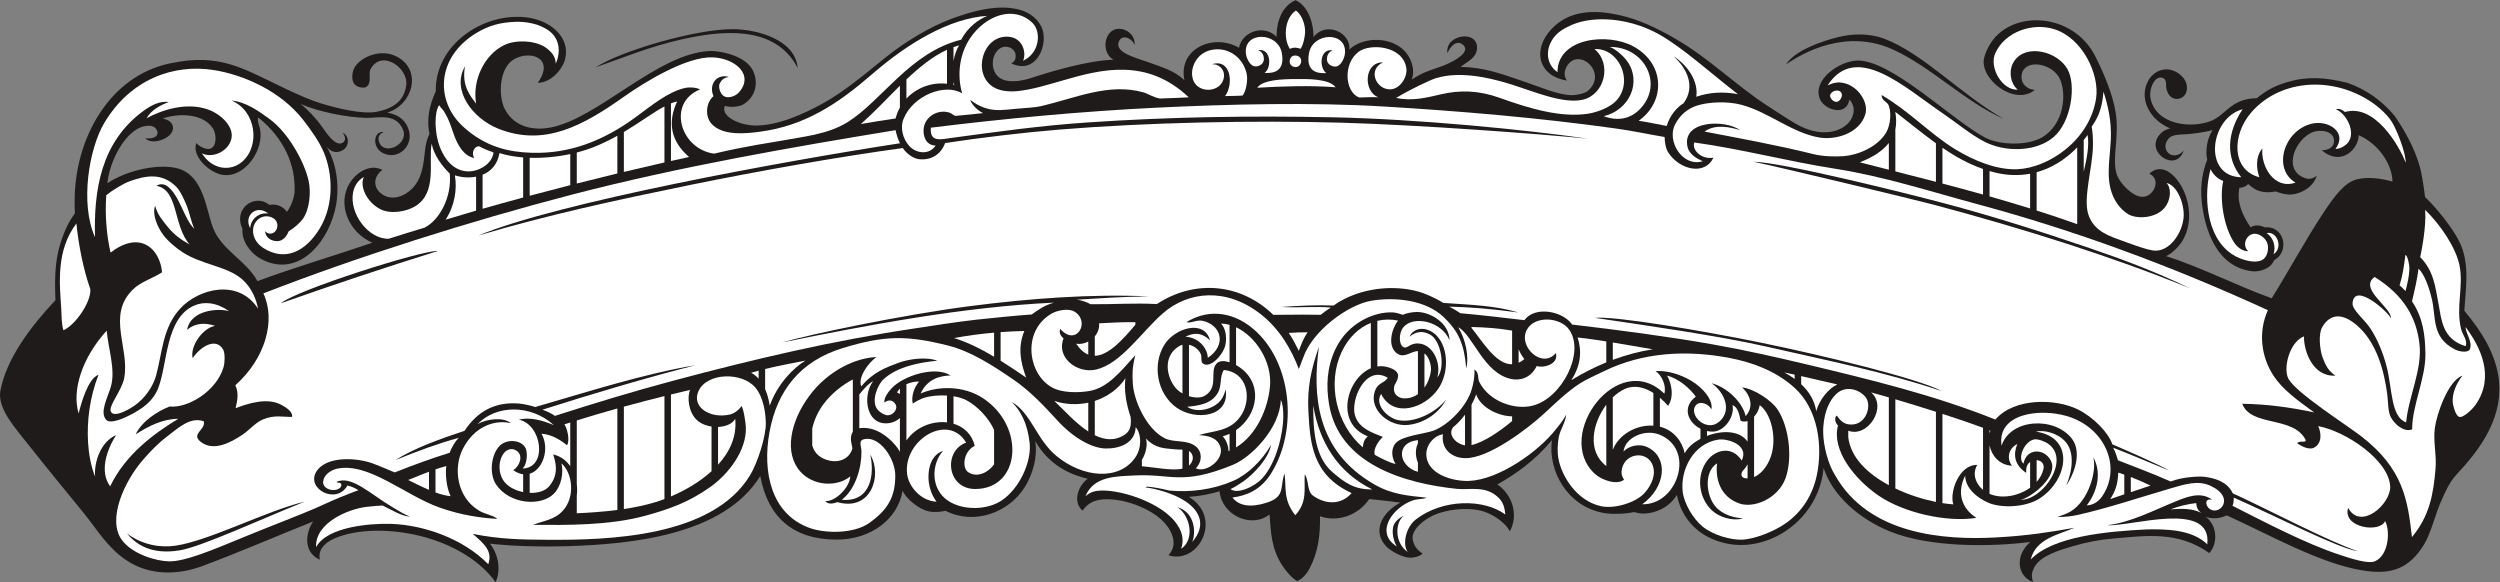 <?xml version="1.0" encoding="UTF-8" standalone="no"?>
<svg
   xmlns:dc="http://purl.org/dc/elements/1.1/"
   xmlns:cc="http://creativecommons.org/ns#"
   xmlns:rdf="http://www.w3.org/1999/02/22-rdf-syntax-ns#"
   xmlns:svg="http://www.w3.org/2000/svg"
   xmlns="http://www.w3.org/2000/svg"
   viewBox="0 0 768 178.827"
   height="178.827"
   width="768"
   xml:space="preserve"
   id="svg2"
   version="1.1"><rect x="0" y="0" width="768" height="178.827" fill="#808080" stroke="none"/><defs
     id="defs6" /><g
     transform="matrix(1.333,0,0,-1.333,0,178.827)"
     id="g10"><g
       transform="scale(0.1)"
       id="g12"><path
         id="path14"
         style="fill:#1e1b1a;fill-opacity:1;fill-rule:evenodd;stroke:none"
         d="m 5518.93,1074.15 c 29.39,-42.86 54.16,-91.025 62.4,-137.755 2.71,-15.336 5.78,-34.028 7.42,-49.094 26.38,-24.672 62.09,-69.723 77.98,-100.582 25.79,-50.133 16.06,-106.481 12.47,-161.321 83.94,-99.82 122.61,-206.304 15.52,-339.043 -41.01,-50.816 -41.91,-37.437 -70.29,-102.82 -11.21,-25.808 -22.85,-71.785 -37.33,-95.644 -34.92,-57.531 -76.46,-71.758 -142.94,-60.859 -98.31,16.16 -213.48,81.934 -312.51,126.856 -15.11,-7.305 -31.21,-8.953 -48.53,-3.641 22.23,-14.223 32.09,-55.773 8.54,-83.32 -72.84,51.101 -143.38,40.133 -221.06,33.551 -29.55,-2.508 -59.91,-7.743 -93.99,-17.801 -27.07,-7.988 -74.75,-21.387 -88.51,-48.797 -6.09,-12.113 -7.28,-19.238 -2.68,-33.672 C 4650.3,12.043 4641.18,59.734 4678.98,92.512 4589.77,81.184 4446.77,78.906 4353.7,117.527 4284.38,146.289 4223.61,198.996 4202.64,263.008 4191.8,147.168 4083.32,72.519 3987.73,87.414 3928,96.727 3877.87,134.57 3864.44,200.91 c -17.7,-28.867 -48.11,-42.14 -76.03,-42.91 -7.1,-0.195 -15.6,1.402 -22.73,3.367 -20.71,-4.265 -50,-5.332 -68.45,-2.226 -85.12,14.304 -130.56,97.793 -120.61,168.054 -39.61,-47.304 -82.23,-77.437 -125.84,-102.097 31.27,-21.028 50.74,-66.457 28.89,-108.016 -14.02,25.371 -47.04,43.223 -68.73,48.125 -32.12,7.266 -78.83,2.332 -108.56,-11.769 -17.58,-8.321 -49.95,-30.36 -46.86,-54.981 3.69,-18.32 12.85,-25.566 22.99,-32.82 -7.18,-6.797 -23.13,-10.996 -35.35,-8.695 -17.97,3.379 -39.4,15.766 -48.81,25.812 -31.8,33.996 -11.34,76.648 32.7,100.43 -23.99,3.574 -47.69,5.488 -71.53,8.293 -24.68,-36.731 -71.79,-54.356 -113.5,-39.68 0.79,-44.113 -4.27,-83.711 -25.13,-122.461 -6.46,-12.012 -17.71,-23.234 -27.21,-26.922 -12.16,6.402 -25.47,22.527 -32.96,33.523 -27.17,39.953 -27.85,80.04 -30.98,119.942 -41.99,-32.91 -109.85,-2.137 -115.15,53.457 -23.37,-6.68 -43.85,-11.016 -70.73,-12.871 79.5,-48.027 22.36,-157.137 -47.13,-134.539 25.4,26.531 5.85,62.976 -18.5,84.031 -42.43,36.68 -121.02,55.977 -156.81,38.731 -9.36,-4.504 -18.22,-12.723 -22.31,-19.915 -23.74,18.989 -10.68,58.11 11.65,73.364 -37.37,8.972 -88.03,29.023 -121.08,87.117 5.9,-33.945 -4.2,-74.688 -24.24,-106.602 -37.62,-59.882 -118.02,-87.461 -182.23,-54.257 -10.75,-2.547 -26.18,-4.317 -40.39,-0.977 -20.71,4.875 -50.01,27.629 -58.77,47.422 C 2069.16,143.723 2005.07,97.695 1927.84,97.938 1826.56,98.262 1769.55,150.438 1752.07,244.512 1667.92,107.883 1455.04,87.141 1304.76,82.734 1249.81,81.133 1183.18,82.5 1129.14,88.652 1149.42,62.727 1154.4,27.551 1142.31,0 1056.5,116.426 856.348,142.195 765.977,98.391 747.867,89.609 731.715,72.59 737.359,51.543 695.816,69.66 706.02,118.457 721.797,139.773 637.324,106.113 551.391,68.652 465.785,36.848 415.844,18.293 348.746,11.941 291.289,50.344 247.02,79.922 222.449,123.047 193.539,158.508 150.02,211.867 105.891,265.488 64.648,317.727 34.867,355.461 -6.941,400.703 0.98,441.738 15.074,514.707 69.309,587.645 127.816,649.734 c -2.449,60.555 -1.656,108.875 25.696,168.051 5.351,11.59 11.183,21.024 19.222,32.098 -0.836,10.301 -0.73,22.426 -0.699,30.176 0.567,140.851 78.613,285.171 218.59,315.161 116.926,25.05 168.004,-11.12 269.867,-59.38 28.778,-13.62 56.172,-25.55 79.531,-32.69 34.766,-10.61 95.149,-25.85 128.766,-19.09 37.047,7.44 62.102,24.03 67.383,60.49 5.871,40.5 -56.891,84.35 -82.234,37.7 -5.793,-10.66 4.171,-31.96 -9.969,-41.1 -4.149,-2.68 -18.864,-2.68 -26.934,6.31 -7.789,8.69 -6.375,29.45 1.41,40.83 15.743,22.96 59.192,41.61 95.535,22.98 59.899,-30.68 37.79,-111.23 -21.484,-129.18 15.555,-3.23 25.609,-7.39 34.789,-16 12.293,-11.25 18.059,-29 16.797,-42.21 -2.738,-28.786 -33.184,-50.067 -62.258,-34.653 -25.812,13.703 -20.347,51.833 2.668,47.843 -11.008,-3.87 -14.773,-12.71 -10.664,-23.43 12.434,-32.331 68.176,-3.9 55.274,28.19 -16.149,40.14 -56.25,27.53 -84.86,28.06 -45.094,0.86 -111.562,14.38 -151.14,32.06 15.586,-12.79 33.8,-31.25 49.015,-52.52 9.887,-13.82 30.344,-46.13 47.129,-37.18 10.82,5.77 4.57,19.77 -0.418,23.28 16.414,-5.2 16.664,-29.28 3.215,-38.772 -11.301,-7.981 -28.313,-9.102 -39.547,7.782 7.352,-13.13 12.527,-25.356 16.688,-38.856 10.062,-32.661 11.711,-74.297 2.32,-110.621 -21.926,-84.813 -92.68,-154.688 -172.641,-108.747 -23.937,13.758 -42.601,41.821 -40.148,68.356 -22.266,46.734 29.461,82.258 62.105,54.59 14.141,3.312 31.707,-2.461 40.336,-16.063 10.606,13.77 17.129,34.586 17.684,46.149 2.914,61.394 -23.996,123.262 -83.02,171.002 -4.593,-2.85 1.59,-17.84 3.227,-25.25 10.605,-48.225 -34.953,-115.315 -86.984,-106.315 -30.188,5.223 -70.754,42.926 -59.606,73.095 7.356,-8.9 26.953,-18.61 36.328,-10.81 12.02,10 8.66,34.51 1.969,44.61 -26.184,39.5 -90.324,32.68 -115.859,22.59 25,-4.62 27.918,-22.41 19.777,-33.71 -12.121,-16.85 -47.426,-26.16 -59.762,-11.45 17.801,-2.86 34,4.6 26.098,19.35 -8.621,16.09 -34.524,7.89 -44.613,1.98 -39.43,-23.13 -65.766,-86.627 -68.891,-125.26 44.836,30.351 119.996,46.562 163.703,33.785 57.332,-16.75 63.648,-92.555 79.098,-134.813 19.324,-52.859 77.039,-76.609 103.078,-124.429 87.711,32.472 176.597,58.269 264.703,88.468 -54.75,23.754 -81.578,88.766 -52.441,137.051 12.652,20.973 44.714,47.102 75.75,30.571 -20.082,-13.407 -24.067,-40.778 0.132,-56.528 19.543,-12.707 40.243,-6.226 53.727,2.098 42.809,26.43 40.328,77.043 45.742,110.107 1.637,9.99 5.883,21.39 8.699,27.35 -2.16,11.82 -2.742,19.72 -2.66,29.04 0.238,28.16 9.625,52.35 17.265,69.43 -1.86,108.15 111.06,183.08 210.99,169.98 53.57,-7.03 99.7,-45.92 87.01,-96.06 -6.14,-24.22 -33.01,-54.36 -62.91,-54.59 47.5,67.33 -40.95,80.68 -69.84,40.54 -19.62,-27.25 -19.53,-77.14 -5.2,-102.96 23.88,-43.04 70.53,-46.79 103.09,-40.83 110.65,20.28 248.36,171.98 368.52,176.61 21.48,0.83 71.78,-8.52 93.55,-36.12 17.25,-21.88 20.17,-65.22 -17.16,-87.35 -6.63,-3.93 -27.27,-7.76 -41.9,-2.98 -10.47,-24.75 35.08,-45.12 70.68,-45.32 53.25,-0.28 113.68,28.15 154.59,50.62 51.06,28.05 97.65,68.29 145.9,106.87 45.64,36.48 100.64,69.41 149.26,87.79 49.4,18.68 110.77,35.67 161.03,21.01 19.84,-5.78 38.37,-19.16 47.74,-37.9 19.02,-38.01 -9.92,-113.63 -69.08,-85.11 9.11,4.74 10.79,10.97 9.97,20.19 -0.74,8.28 -8.22,14.73 -15.29,16.98 -23.72,7.57 -43.71,-21.6 -35.36,-50.49 10.76,-37.24 58.64,-29.37 85.99,-20.49 47.38,15.39 131.64,40.7 190.49,42.19 -20.06,10.24 -25.08,41.99 -9.53,61.02 18.53,22.66 61.18,5.22 57.79,-27.92 -3.3,14.96 -26.77,26.49 -35.08,10.94 -14.65,-27.42 39.24,-39.59 66.5,-49.66 30.83,-11.4 60.84,-19.25 83.59,-41.81 -15.17,73.02 66.8,109.06 125.69,75.02 8.05,39 59.42,54.03 86.56,25.1 0,17.68 3.34,66.7 43.85,84.58 35.27,-16.42 42.22,-66.73 41.33,-85.13 29.67,38.11 86.87,9.61 82.52,-28.71 28.8,27.85 87.09,30.63 120.97,2.71 23.96,-19.74 31.26,-53.07 22.58,-72.24 30.22,20.92 51.68,23.39 78.7,34.77 20.86,8.79 56.29,28.53 41.37,44.18 -14.51,15.25 -30.62,-0.89 -37.45,-17.66 -6.37,43.42 70.95,54.56 68.18,10.78 -1.37,-21.52 -20.63,-29.25 -38.02,-42.35 55.94,-1.17 95.47,-16.67 147.42,-34.25 38.92,-13.17 77.5,-30.88 109.97,-31.01 8.71,-0.03 29.03,3.64 36.33,10.09 48.31,42.66 -24.56,104.6 -50.07,53.87 -6.67,-13.25 -3.18,-24.1 1.68,-30.44 -65.97,10.54 -80.38,70.04 -36.75,117.7 42.45,46.36 102.77,45.64 158.95,32.94 42.15,-9.53 83.44,-28.39 130.3,-55.71 75.55,-44.04 139.02,-107.42 208.84,-152.5 21.48,-13.87 44.38,-29.26 65.08,-41.39 54.84,-32.13 101.52,-21.54 122.6,1.94 13.21,14.73 17.24,37.62 1.69,53.17 -6.22,-39.54 -57.36,-24.09 -67.9,1.56 -17.95,43.75 44.65,87.24 85.41,88.53 79.19,2.5 220.16,-138.18 295.42,-177.52 34.61,-18.1 99.45,-19.02 132.55,1.24 50.57,30.93 55.9,102.27 38.74,135.91 -14.79,29.01 -64.03,42.95 -82.2,19.93 -8.71,-11.03 -6.02,-30.01 2.95,-37.59 7.25,-6.13 11.54,-8.75 22.58,-9.54 -46.42,-38.81 -130.12,26.15 -116.56,75.34 5.57,20.19 17.45,38.32 28.2,49.24 59.06,59.92 180.49,44.79 226.96,-46.05 21.62,-42.26 40.48,-88.67 47.39,-129.33 9.75,-57.35 -10.21,-110.89 3.77,-146.867 6.89,-17.769 35.18,-48.613 57.78,-48.824 26.82,-0.238 44.64,40.289 16.42,53.305 19.04,18.254 41.14,10.578 57.79,-7.027 38.99,-41.239 50.2,-123.618 1.38,-168.18 -8.79,-8.024 -13.68,-11.668 -20.76,-14.731 81.22,-25.878 159.96,-66.937 243.35,-97.246 36.57,58.032 79.29,137.196 119.97,198.196 26.35,39.527 49.81,70.601 78.69,76.578 26.21,5.414 53.7,1.406 79.68,-5.625 0.15,34.465 -27.57,84.961 -77.84,106.761 0.11,-31.894 -40.84,-73.089 -84.86,-34.632 10.75,-0.309 28.45,4.105 28.06,22.152 -0.49,23.21 -32.75,26.22 -49.95,19.16 -38.73,-15.9 -69.38,-84.847 -18.52,-104.996 11.47,-4.535 21.37,-1.48 28.62,5.047 -7.4,-25.813 -35.3,-41.453 -57.52,-43.336 -10.86,-0.918 -25.39,2.113 -36.89,7.016 -18.08,-3.071 -40.8,-5.137 -63.26,17.125 -5.06,-5.004 -11.73,-8.825 -20.62,-8.551 -6.34,-33.082 6.47,-62.793 25.94,-91.324 10.82,7.402 24.47,4.152 32.29,-0.02 47.17,4.274 57.75,-57.586 21.77,-75.664 -6.83,-19.242 -33.26,-27.469 -49.74,-25.594 -85.84,9.778 -110.48,102.235 -116.81,158.953 -4.95,44.352 4.37,77.528 12.5,98.036 -4.01,17.265 -2.16,45.868 12.49,68.588 -12.62,-3.82 -27.3,-6 -50.08,-8.83 -19.76,-2.43 -41.52,1.02 -52.04,-11.63 -20.3,-24.39 10.25,-54.875 35.49,-26.933 -18.07,-52.18 -88.55,-4.098 -56.67,35.493 8.36,10.38 18.24,14.26 25.53,15.57 -48.73,20.17 -72.31,69.58 -51.19,108.99 16.32,30.44 54.59,38.06 80.94,8.13 11.22,-12.74 11.5,-32.3 2.4,-41.87 -11.88,-12.51 -36.58,-10.61 -41.39,19.02 -0.77,4.71 2.02,18.11 -7.57,22.01 -18.86,7.68 -32.85,-25.91 -28.63,-46.84 12.45,-61.63 94.57,-71.03 141.81,-51.22 21.33,8.96 36.66,31.49 61.3,42.77 13.27,6.08 27.78,8.65 41.53,8.56 25.06,19.5 39.03,27.48 69.71,36.88 46.13,14.11 87.38,11.42 139.15,-1.29 44.86,-15.57 80.55,-42.02 109.41,-76.6 z m -4145.71,112.37 c 55.49,36.81 230.04,88.66 317.21,87.84 52.81,-0.5 142.41,-23.35 147.79,-89.44 -52.89,103.15 -183.08,84.4 -264.96,66.38 -72.48,-15.94 -138.6,-43.03 -200.04,-64.78 z m 3244.46,-118.84 c -86.76,37.48 -165.55,118.45 -254.25,159.31 -108.31,49.88 -208.46,-7.03 -247.34,-33.84 20.54,32.73 85.11,54.42 121.62,63.25 31.61,7.65 70.7,8.68 103.94,-3.8 90.51,-33.98 176.99,-128.85 276.03,-184.92 v 0" /><path
         id="path16"
         style="fill:#ffffff;fill-opacity:1;fill-rule:evenodd;stroke:none"
         d="m 611.215,808.742 c -0.106,-18.597 24.269,-27.949 38.015,-20.344 7.118,3.942 11.379,9.192 16.129,20.055 13.043,7.789 27.106,20.703 32.965,29.168 15.031,21.699 18.801,60.891 12.922,87.106 -10.062,44.863 -46.891,110.513 -88.91,141.693 -25.656,19.03 -56.523,40.73 -88.789,43.35 56.426,-23.2 66.98,-103.84 24.812,-140.692 -26.035,-22.746 -68.363,-20.082 -93.144,19.227 21.562,-11.438 57.715,1.129 67.191,30.295 9.434,28.98 -21.922,59.54 -53.008,70.56 -49.539,17.56 -104.98,-0.45 -141.539,-20.04 10.895,19.6 33.875,30.95 51.207,37.31 -20.82,2.95 -40.957,-7.7 -57.933,-20.05 C 231.77,1014.07 215.93,901.527 219.016,794.906 c -35.098,77.344 -13.86,204.25 21.214,263.144 60.305,101.26 159.696,136.72 252.653,122 65.457,-10.35 152.597,-46.58 205.894,-114.91 18.426,-23.62 37.207,-50.28 47.684,-75.187 C 765.969,943.555 771.254,871.5 736.758,814.891 703.5,760.328 655.984,738.77 607.004,769.887 c -18.391,11.679 -26.617,30.285 -23.141,47.554 1.961,9.778 11.254,25.012 29.196,25.625 18.656,0.637 31.156,-14.019 24.386,-29.695 -5.097,-11.824 -19.125,-13.598 -26.23,-4.629 v 0" /><path
         id="path18"
         style="fill:#ffffff;fill-opacity:1;fill-rule:evenodd;stroke:none"
         d="m 176.09,826.605 c 4.648,-48.054 16.027,-106.277 32.109,-151.628 2.114,-28.61 -33.199,-81.481 -62.015,-94.539 -4.789,15.832 -3.957,32.57 -5.039,49.523 -3.668,57.113 -12.575,133.855 34.945,196.644 v 0" /><path
         id="path20"
         style="fill:#ffffff;fill-opacity:1;fill-rule:evenodd;stroke:none"
         d="m 447.934,814.375 c -23.387,20.352 -33.774,79.195 -64.223,99.32 -5.266,3.485 -15.457,5.149 -23.285,-0.418 51.515,-9.136 38.297,-92.422 76.707,-135.234 -19.113,10.336 -35.965,22.969 -48.524,38.164 -14.043,16.992 -25.656,30.613 -31.136,51.063 -7.129,-19.309 4.64,-48.528 19.347,-67.895 10.692,-14.078 27.512,-28.277 43.762,-39.004 44.617,-29.441 105.098,-32.305 139.137,-63.98 20.125,-18.723 30.301,-42.524 35.062,-66.352 -45.304,70.359 -137.23,46.504 -179.547,0.305 -40.41,-44.121 -41.054,-100.278 -55.293,-153.586 -6.914,-25.899 -26.332,-53.781 -50.425,-70.242 -16.657,-11.379 -47.543,-27.805 -54.086,-13.352 -6.094,12.566 25.258,48.399 30.73,76.727 13.344,69.113 -40.648,143.711 19.387,203.812 18.98,19.008 45.32,25.59 67.894,40.242 -1.468,18.95 -9.359,40.895 -24.398,54.711 -29.848,27.43 -68.316,11.055 -94.262,-9.242 -9.39,40.406 -13.16,88.84 -9.847,132.34 14.089,11.523 40.105,27.473 55.91,32.848 31.445,10.695 71.89,21.875 106.992,-15.254 8.215,-8.688 18.945,-32.004 24.117,-46.16 6.059,-16.567 9.106,-34.676 15.981,-48.813 v 0" /><path
         id="path22"
         style="fill:#ffffff;fill-opacity:1;fill-rule:evenodd;stroke:none"
         d="m 838.75,933.691 c -10.32,-19.589 4.551,-56.035 36.324,-73.507 23.903,-13.149 60.688,-6.649 81.356,5.738 52.46,31.437 30.347,104.207 38.453,144.468 4.551,-26.05 25.117,-53.148 41.647,-68.874 5.18,-55.36 -24.23,-107.434 -57.94,-124.551 -24.942,-7.27 -59.801,-18.481 -82.77,-25.656 -46.781,-1.188 -90.847,57.687 -82.261,106.097 2.695,15.227 11.5,29.059 25.191,36.285 v 0" /><path
         id="path24"
         style="fill:#ffffff;fill-opacity:1;fill-rule:evenodd;stroke:none"
         d="m 1092.93,977.281 c -7.08,11.094 -0.72,27.579 11.34,27.079 9.42,-5.122 20.12,-9.618 33.13,-14.321 -3.22,-24.379 -28.62,-40.394 -50.29,-43.047 -27.45,-3.359 -56.83,11.418 -74.28,58.008 -11.19,29.9 -12.62,77.6 -0.78,94.15 2.87,-4.36 6.27,-8.7 9.73,-12.09 14.88,-23.14 19.07,-42.53 25.76,-59.83 7.1,-18.32 20,-44.816 45.39,-49.949 v 0" /><path
         id="path26"
         style="fill:#ffffff;fill-opacity:1;fill-rule:evenodd;stroke:none"
         d="m 1048.32,937.453 c 14.83,-4.715 32.39,-6.262 48.84,-3.078 v -78.242 c -24.19,-6.977 -47.67,-13.926 -70.18,-20.801 20.91,31.84 26.81,70.027 21.34,102.121 z m 63.84,1.348 c 18.94,7.758 34.33,23.441 38.98,49.972 16.45,-5.222 34.97,-8.527 54.54,-10.062 v -92.344 c -31.83,-8.59 -63.18,-17.265 -93.52,-25.933 v 78.367 z m 108.53,39.094 c 30.49,-0.981 62.85,2.058 93.52,8.628 v -71.714 c -31.26,-7.969 -62.59,-16.141 -93.52,-24.418 v 87.504 z m 108.52,12.164 c 14.58,3.742 28.61,8.296 41.71,13.601 18.6,7.54 35.81,16.12 51.82,25.05 v -86.976 c -30.72,-7.418 -62.05,-15.152 -93.53,-23.117 v 71.442 z m 108.53,47.311 c 37.37,22.26 67.76,45.29 93.53,58.96 V 967.148 c -30.06,-6.812 -61.41,-14.117 -93.53,-21.804 v 92.026 z m 108.53,65.99 c 4.9,1.94 9.63,3.4 14.2,4.31 -22.36,-48.2 -14.93,-91.15 27.48,-127.936 -13.53,-2.937 -27.45,-6.011 -41.68,-9.207 v 132.833 0" /><path
         id="path28"
         style="fill:#ffffff;fill-opacity:1;fill-rule:evenodd;stroke:none"
         d="m 940.543,235.313 c 18.129,7.207 33.086,13.503 48.09,19.179 v -41.887 c -18.047,7.68 -35.297,16.684 -48.09,22.708 z m 63.087,24.589 c 7.93,2.727 16.14,5.293 25.1,7.754 -2.57,-13.23 -1.06,-47.988 9.81,-69.57 -10.83,0.91 -22.82,4.187 -34.91,8.586 v 53.23 0" /><path
         id="path30"
         style="fill:#ffffff;fill-opacity:1;fill-rule:evenodd;stroke:none"
         d="m 1983.95,1055.71 c 30.38,26.81 59.84,58.56 89.96,88.21 v -50.2 c -4.3,-7.76 -7.66,-16.17 -9.87,-25.13 -23.64,-3.19 -62.4,-9.95 -80.09,-12.88 z m 104.96,102.71 c 29.78,28.19 60.45,53.23 93.52,68.46 v -78.34 c -35.76,4.06 -70.43,-9.44 -93.52,-34.2 v 44.08 z m 108.52,74.61 c 4.26,1.53 8.55,2.9 12.9,4.07 -5.84,-9.36 -10.35,-22.19 -12.9,-36.06 v 31.99 z m 0,-80.74 c 0.52,-2.39 1.14,-4.72 1.84,-6.98 -0.61,0.17 -1.22,0.32 -1.84,0.48 v 6.5 0" /><path
         id="path32"
         style="fill:#ffffff;fill-opacity:1;fill-rule:evenodd;stroke:none"
         d="m 2217.36,1126.37 c -12.91,44.77 -5.04,92.73 18.66,127.65 35,51.55 99.68,76.43 143.24,34.91 20.45,-19.49 18.01,-68.87 -21.47,-87.39 8.26,18.6 -0.76,53.36 -34.36,55.41 -58.92,3.6 -83.45,-84.45 -34.95,-115.58 15.61,-10.02 37.63,-11.6 55.84,-9.83 33.36,3.26 68.39,14.09 105.06,24.67 87.59,25.3 192.8,53.26 290.25,-38.98 -20.17,-1.14 -43.17,-1.93 -66.52,-2.7 -14.81,2.37 -27.42,11.13 -38.15,14.17 -79.71,22.59 -157.88,-13.75 -235.39,-31.67 -12.19,-2.82 -33.25,-4.41 -54.28,-5.88 -36.98,-2.6 -66.63,-11.94 -109.27,20.07 3.47,-11.46 18.25,-25.25 29.62,-30.31 -14.05,-1.82 -45.76,-4.72 -63.71,-6.44 -4.42,0.89 -9.25,6.02 -13.61,7.44 -26.12,8.52 -54.85,-8.09 -59.28,-33.85 -2.97,-17.3 3.3,-41.63 27.15,-41.89 -14.03,-22.014 -44.61,-18.99 -60.82,-0.94 -14.32,15.96 -21.81,41.31 -12.82,62.95 22.64,54.46 96.34,82 134.81,58.19 v 0" /><path
         id="path34"
         style="fill:#ffffff;fill-opacity:1;fill-rule:evenodd;stroke:none"
         d="m 2617.31,357.207 c 13.51,-15.996 14.31,-47.969 -1.13,-70.273 -37.14,-53.672 -120.26,-46.805 -181.37,3.671 -46.06,37.864 -58.94,99.942 -103.09,124.434 19.87,-19.199 36.06,-48.484 41.09,-93.562 4.9,-43.965 -22.72,-105 -63.84,-132.969 -33.01,-22.453 -87.86,-24.016 -122.59,-1.953 -43.17,27.422 -39.81,86.726 -13.04,115.73 -33.54,-10.476 -37.54,-56.23 -30.86,-82.898 3.23,-12.922 8.63,-24.563 15.84,-34.094 -37.25,2.059 -64.57,35.691 -67.88,64.258 -9.03,77.941 94.98,141.804 136.07,71.945 -53.17,-19.211 -44.92,-107.109 21.3,-106.894 104,0.351 116.05,143.375 18.55,208.582 -47.61,31.855 -108.38,27.851 -144.62,11.375 14.63,33.293 44.39,41.125 68.89,41.652 -34.3,22.723 -107.45,0.09 -135.09,-28.731 -8.13,-8.464 -18.88,-22.734 -17.4,-33.808 11.18,9.141 20.52,4.055 25.11,-2.942 7.43,-11.328 -3.96,-25.132 -16.28,-26.226 -6.37,-0.578 -17.79,5.176 -24.4,12.91 -16.36,19.129 0.38,57.957 13.48,69.988 32.7,30.051 85.15,39.153 124,42.766 -25.39,9.824 -65.97,3.887 -88.93,-4.621 -29.64,-10.965 -59.13,-21.731 -86.28,-54.551 -8.26,19.942 15.11,53.379 34.8,67.606 -45.07,-1.434 -110.2,-29.235 -155.01,-90.028 -43.58,-59.109 -58.38,-131.863 -19.67,-174.355 31.17,-34.199 85.77,-34.551 114.53,-10.578 -1.25,-25.563 -34.3,-58.602 -57.17,-56.766 6.06,-9.199 19.57,-5.449 27.5,-2.527 78.46,-22.5 104.06,63.211 75.74,109.254 10.12,-43.219 2.57,-110.231 -65.64,-103.778 31.98,24.211 45.93,74.942 45.42,111.231 -0.2,13.758 -8.57,25.515 7.62,28.664 34.31,6.66 70.01,-44.629 70.28,-83.203 0.35,-48.77 -16.22,-79.727 -60.91,-110.852 -34.28,-23.875 -99.15,-24.414 -137.05,-10.644 -87.5,31.808 -108.9,128.156 -91.84,221.082 17.55,95.648 71.09,163.449 168.77,193.273 96.58,29.48 147.79,29.609 242.39,5.859 53.19,-13.359 103.09,-45.691 151.63,-78.992 37.04,-25.422 69.08,-59.121 100,-93.019 37.15,-40.711 79.29,-64.246 111.08,-65.246 29.58,-0.926 68.75,10.531 70,49.23 v 0" /><path
         id="path36"
         style="fill:#ffffff;fill-opacity:1;fill-rule:evenodd;stroke:none"
         d="m 1980.38,432.551 c 6.43,8.027 20.14,24.644 31.82,30.64 -26.31,-35.32 -15.32,-106.187 39.12,-96.363 8.79,1.59 16.53,5.75 22.59,11.363 v -77.859 c -10.29,18.906 -36.4,45.254 -65.66,52.754 -7.79,1.992 -18.64,3.32 -27.87,1.621 v 77.844 z m 93.53,0.801 c -2.01,1.406 -4.24,2.711 -6.73,3.882 1.87,3.227 4.15,6.106 6.73,8.664 v -12.546 z m 15,22.781 c 9.47,4.375 20.02,6.301 29.19,6.062 -11.96,-13.687 -18.54,-35.691 -14.56,-50.562 7.16,4.637 12.94,7.847 20.31,11.012 12.83,5.5 35.79,8.683 58.58,7.289 v -61.817 c -33.68,3.863 -71.94,-10.5 -93.52,-41.672 v 129.688 z m 108.52,-27.824 c 11.18,-1.774 21.74,-4.832 30.36,-9.469 25.22,-13.547 51.1,-40.957 63.17,-68.02 v -79.355 c -12.87,-18.418 -38.73,-32.149 -59.83,-17.996 -14.43,9.668 -11.5,47.293 15.18,60.672 -6.55,27.226 -25.62,44.004 -48.88,50.925 v 63.243 z m -232.05,-81.852 c -0.81,-1.125 -1.49,-2.363 -2.02,-3.742 -4.87,-12.715 -0.99,-22.942 1.12,-34.231 -5.91,-23.277 -28.84,-33.218 -51.09,-28.843 -24.07,4.746 -36.73,18.203 -41.54,35.379 v 38.789 c 4.15,19.433 13.44,39.16 24.61,54.562 19.59,26.988 46.55,47.039 68.92,58.68 v -120.594 0" /><path
         id="path38"
         style="fill:#ffffff;fill-opacity:1;fill-rule:evenodd;stroke:none"
         d="m 2198.77,562.48 c 30.48,5.586 61.21,9.739 92.19,12.481 v -55.559 c -31.49,18.676 -62.39,33.957 -92.19,43.078 z m 107.19,13.692 c 18.15,1.328 36.38,2.187 54.69,2.558 -16.11,-38.894 -8.06,-73.546 4.19,-107.441 -19.75,13.684 -39.41,26.895 -58.88,38.996 v 65.887 0" /><path
         id="path40"
         style="fill:#ffffff;fill-opacity:1;fill-rule:evenodd;stroke:none"
         d="m 2823.34,1120.11 c 20.51,28.03 13.13,87.29 -30.15,73.37 19.55,1.12 34.8,-18.25 24.26,-39.98 -13.7,-28.25 -66.12,-25.68 -69.99,13.48 -2.6,21.05 10.91,52.15 43.63,59.33 37.51,8.23 73.05,-15.49 81.87,-54.36 3.54,-15.6 -1.56,-40.9 -9.23,-50.58 -12.8,-1.06 -31.04,-0.92 -40.39,-1.26 v 0" /><path
         id="path42"
         style="fill:#ffffff;fill-opacity:1;fill-rule:evenodd;stroke:none"
         d="m 2986.5,1317.31 c 13.94,-9.61 21.87,-32.87 21.18,-50.36 -0.36,-8.53 -3.18,-26.88 -10.39,-37.88 -7.39,2.66 -15,4.33 -24.68,-0.14 -15.2,23.18 -13.07,70.23 13.89,88.38 v 0" /><path
         id="path44"
         style="fill:#ffffff;fill-opacity:1;fill-rule:evenodd;stroke:none"
         d="m 2480.15,549.395 c 9.34,-1.536 19.21,0.468 27.86,5 v -30.067 c -9.61,3.777 -18.97,11.719 -27.86,25.067 z m 42.87,16.945 c 6.94,8.191 11,18.672 9.81,30.086 25.51,1.433 56.07,3.066 83.71,2.578 v -5.867 c -27.22,-32.16 -61.11,-71.008 -93.52,-71.528 v 44.731 0" /><path
         id="path46"
         style="fill:#ffffff;fill-opacity:1;fill-rule:evenodd;stroke:none"
         d="m 2897.4,1139.32 c 12.87,18.27 56.26,19.9 89.29,20.08 24.96,0.15 76.9,1.07 91.24,-18.98 -57.72,4.44 -121.11,2.47 -180.53,-1.1 v 0" /><path
         id="path48"
         style="fill:#ffffff;fill-opacity:1;fill-rule:evenodd;stroke:none"
         d="m 2998.74,1201.17 c 0.15,-7.97 -6.78,-16.18 -15.99,-13.89 -14.45,3.59 -11.91,18.95 -5.62,23.9 6.21,4.9 21.35,2.73 21.61,-10.01 v 0" /><path
         id="path50"
         style="fill:#ffffff;fill-opacity:1;fill-rule:evenodd;stroke:none"
         d="m 2429.64,417.559 c 25.53,-8.426 52.81,-9.5 78.37,-4.012 V 347.16 c -30.49,19.891 -58.25,51.735 -78.37,70.399 z m 93.38,0.019 c 28.57,9.297 53.93,27.117 70.74,52.266 -3.94,-26.707 2.03,-60.742 11.6,-88.489 2.09,-15.632 1.27,-31.335 -12.18,-40.691 -23.12,-16.082 -47.16,-13.445 -70.16,-2.129 v 79.043 0" /><path
         id="path52"
         style="fill:#ffffff;fill-opacity:1;fill-rule:evenodd;stroke:none"
         d="m 3187.07,1197.77 c -43.78,0.96 -45.89,-67.64 -10.39,-80.51 -15.18,1.08 -30.41,-0.29 -44.19,-0.41 -33.23,12.11 -38.04,78.42 -1.38,105.48 26.53,19.6 101.31,14.31 109.82,-37.19 3.47,-20.98 -14.33,-48.78 -36.75,-49.5 -32.7,-1.07 -53.28,44.99 -17.11,62.13 v 0" /><path
         id="path54"
         style="fill:#ffffff;fill-opacity:1;fill-rule:evenodd;stroke:none"
         d="m 2813.73,595.918 c 6.65,-0.117 13.3,-1.145 19.87,-2.957 v -86.313 c -10.94,3.489 -23.5,4.661 -30.55,-3.582 -15.71,-18.371 6.09,-54.132 -26.38,-73.507 -9.17,-5.465 -23.24,-5.133 -36.6,-1.09 v 118.496 c 10.47,-2.238 21.18,-8.957 26.94,-20.754 3.54,-7.254 -0.64,-18.094 5.18,-22.441 16.85,-12.586 47.36,20.449 51.95,43.457 3.74,18.742 -0.3,38.957 -10.41,48.691 z m 34.87,-8.543 c 45.79,-21.418 83.22,-79.648 78.21,-136.066 -4.6,-51.895 -31.34,-112.598 -78.21,-140.848 v 39.812 c 51.33,35.012 64.58,111.809 1.86,148.86 -0.56,0.34 -1.19,0.691 -1.86,1.062 v 87.18 z m -15,-284.523 -2.25,-0.911 c -0.3,9.954 -4.46,25.247 -13.59,34.055 5.53,1.524 10.81,3.477 15.84,5.793 v -38.937 z m -108.53,131.933 c -2.33,1.289 -4.55,2.695 -6.61,4.192 -26.37,19.082 -46,80.007 1,105.906 1.67,0.918 3.57,1.633 5.61,2.121 v -112.219 0" /><path
         id="path56"
         style="fill:#ffffff;fill-opacity:1;fill-rule:evenodd;stroke:none"
         d="m 2639.32,218.477 c 24.41,-3.184 65.64,-13.934 93.25,-32.645 32.8,-22.238 47.96,-55.227 15.01,-93.332 9.08,21.738 6.24,68.066 -33.79,80.098 30.52,-20.657 39.56,-75.176 8.26,-95.664 7.52,21.602 2.58,41.707 -14.84,63.222 -40.78,50.352 -148.87,80.41 -187.83,68.242 -6.52,-2.043 -13.49,-6.57 -17.82,-10.527 18.65,47.313 73.66,45.731 110.83,47.82 89.05,5 108.8,-24.082 228.08,24.243 44.37,17.964 109.25,85.683 111.26,149.929 4.66,-7.976 5.82,-24.531 5.75,-39.558 -0.17,-34.321 -14.63,-104.414 -48.84,-141.387 -19.07,-20.598 -57.98,-36.66 -72.81,-24.531 8.74,3.828 23.38,13.289 29.61,17.761 24.73,17.754 57.77,52.356 63.97,84.192 -21.36,-36.516 -53.79,-68.34 -87.4,-83.02 -46.42,-20.281 -99.39,-26.933 -147.29,-22.285 -17.92,4.219 -33.13,7.5 -50.87,9.102 -0.9,-0.145 -3.92,-1.309 -4.53,-1.66 v 0" /><path
         id="path58"
         style="fill:#ffffff;fill-opacity:1;fill-rule:evenodd;stroke:none"
         d="m 2641,330.891 c 22,-23.274 42.65,-22.188 63.98,-24.614 7.44,-0.847 14.18,-0.718 20.09,-0.964 v -43.829 c -24.3,-5.437 -64.76,3.282 -93.53,5.508 v 14.824 c 9.48,14.766 13.58,35.497 9.46,49.075 z m 99.07,-28.762 c 2,-1.133 3.78,-2.664 5.32,-4.754 6.33,-8.598 3.91,-20.898 -5.32,-28.812 v 33.566 0" /><path
         id="path60"
         style="fill:#ffffff;fill-opacity:1;fill-rule:evenodd;stroke:none"
         d="m 2969.99,574.297 c 13.1,1.125 30.29,1.523 43.76,1.433 -9.02,-11.746 -15.12,-27.937 -20.49,-42.82 -6.64,13.047 -13.9,28.028 -23.27,41.387 v 0" /><path
         id="path62"
         style="fill:#ffffff;fill-opacity:1;fill-rule:evenodd;stroke:none"
         d="m 4005.27,1124.44 c -34.7,6.57 -66.57,4.26 -96.09,-5.88 5.44,34.62 -19.32,72.46 -52.03,92.87 31.25,-27.93 50.66,-69.87 22.71,-107.88 -14.59,-8.61 -31.55,-27.39 -38.73,-52.31 -23.29,4.09 -41.69,8.81 -64.77,11.93 61.84,43.49 61.8,130.74 -11.78,171.27 -59.35,32.7 -175.32,19.95 -175.2,-59.16 -29.24,19.97 -29.35,61.01 -0.84,88.36 11.26,10.81 33.17,21.26 47.14,25.53 53.5,16.37 126.34,7.24 186.55,-26.11 55.92,-30.99 123.78,-93.31 183.04,-138.62 v 0" /><path
         id="path64"
         style="fill:#ffffff;fill-opacity:1;fill-rule:evenodd;stroke:none"
         d="m 3221.91,602.746 c -14.66,-18.535 -26.13,-59.973 -1.27,-76.457 16.24,-10.762 30.77,5.918 47.07,6.047 v -99.277 c -8.71,-6.118 -19.38,-9.883 -32.19,-9.621 -10.99,0.226 -28.07,8.976 -21.76,30.332 9.79,17.199 15.91,30.617 -11.35,40.332 -9.7,3.457 -19.2,4.25 -28.23,2.941 v 105.086 c 15.59,3.742 31.8,3.945 47.73,0.617 z m 60.8,-75.766 c 0.68,-0.515 1.35,-1.07 2.04,-1.675 8.28,-7.336 14.4,-25.746 12.89,-38.301 -1.46,-12.18 -6.29,-26.731 -14.93,-38.828 v 78.804 z m -123.53,-34.167 c -55.63,-23.555 -84.02,-126.61 -7.01,-156.868 -9.55,-8.672 -10.53,-16.054 -11.51,-25.379 -62.21,53.196 -82.37,148.645 -48.65,220.098 15.87,33.602 40.03,55.859 67.17,66.711 v -104.562 0" /><path
         id="path66"
         style="fill:#ffffff;fill-opacity:1;fill-rule:evenodd;stroke:none"
         d="m 3026.5,407.227 c 13.3,-82.911 56.02,-154.688 136.17,-193.594 -42.6,-0.75 -65.33,17.051 -91.97,39.824 -40.79,34.875 -44.59,98.602 -44.2,153.77 v 0" /><path
         id="path68"
         style="fill:#ffffff;fill-opacity:1;fill-rule:evenodd;stroke:none"
         d="m 3709.44,1233.33 c 76.12,1.43 122.74,-78.6 75.74,-136.63 -23.32,-28.79 -54.21,-35.72 -89.21,-22.99 59.33,14.39 88.63,78.98 53.59,127.35 -7.76,10.73 -27.01,28.61 -40.12,32.27 v 0" /><path
         id="path70"
         style="fill:#ffffff;fill-opacity:1;fill-rule:evenodd;stroke:none"
         d="m 3391.23,587.949 c 30.81,-0.676 61.9,-2.883 93.53,-8.281 v -77.609 c -38.46,-1.024 -70.99,57.207 -93.53,83.656 v 2.234 z m 108.54,-51.16 c 3.11,-7.855 7.61,-15.461 13.2,-22.883 -4.46,-3.711 -8.87,-6.433 -13.2,-8.359 v 31.242 0" /><path
         id="path72"
         style="fill:#ffffff;fill-opacity:1;fill-rule:evenodd;stroke:none"
         d="m 3267.71,319.797 c -5.45,-11.094 -7.02,-27.375 0,-44.731 v -20.855 c -43.88,11.434 -54.14,67.312 0,73.102 v -7.516 0" /><path
         id="path74"
         style="fill:#ffffff;fill-opacity:1;fill-rule:evenodd;stroke:none"
         d="m 3401.86,432.844 c 10.48,-31.301 52.46,-50.531 82.9,-50.793 v -10.867 c -26.24,-21.868 -64.06,-48.801 -93.53,-55.364 v 92.942 c 4.58,8.242 8.29,16.465 10.63,24.082 z m -25.63,-117.676 c -21.26,3.465 -40.52,24.48 -27.4,41.941 9.04,6.961 18.7,17.219 27.4,28.723 v -70.664 0" /><path
         id="path76"
         style="fill:#ffffff;fill-opacity:1;fill-rule:evenodd;stroke:none"
         d="m 3635.7,563.828 c 22.6,-2.519 44.22,-5.625 66.12,-9.133 v -48.261 c -27.47,-11.188 -54.42,-24.918 -80.71,-41.082 22.67,34.961 24.57,67.609 14.59,98.476 z m 81.12,-11.57 c 28.84,-4.797 58.63,-10.168 92.12,-15.664 -31.19,-4.961 -61.96,-13.117 -92.12,-24.321 v 39.985 0" /><path
         id="path78"
         style="fill:#ffffff;fill-opacity:1;fill-rule:evenodd;stroke:none"
         d="m 4218.06,1123.85 c 3.91,8.95 18.95,12.34 24.54,5.33 6.38,-7.98 -2.19,-21.38 -9.26,-22.3 -9.32,-1.22 -17.96,10.84 -15.28,16.97 v 0" /><path
         id="path80"
         style="fill:#ffffff;fill-opacity:1;fill-rule:evenodd;stroke:none"
         d="m 3784.62,179.465 c 54.11,38.926 61.47,107.515 12.51,131.289 -19.91,9.668 -43.78,2.887 -55.68,-9.777 3.78,32.832 49.48,52.199 82.48,39.089 85.18,-33.816 41.72,-163.101 -39.31,-160.601 v 0" /><path
         id="path82"
         style="fill:#ffffff;fill-opacity:1;fill-rule:evenodd;stroke:none"
         d="m 4112.2,483.105 c 8.11,-1.609 15.99,-3.269 23.73,-4.953 v -9.82 c -7.32,5.293 -15.25,10.203 -23.73,14.773 z m 38.73,-8.281 c 27.79,-6.289 54.28,-12.883 83.37,-19.238 -19.95,-8.926 -41.38,-34.988 -48.61,-61.57 -3.97,24.668 -16.4,45.066 -34.76,62.07 v 18.738 0" /><path
         id="path84"
         style="fill:#ffffff;fill-opacity:1;fill-rule:evenodd;stroke:none"
         d="m 4312.08,437.207 c 11.11,-2.941 25.09,-6.855 40.9,-11.453 V 223.41 c -48.08,25.848 -87.73,62.781 -93.53,110.367 v 15.102 c 45.39,-16.945 91.24,55.144 52.63,88.328 z m 55.9,-15.852 c 28.46,-8.417 61.28,-18.511 93.52,-28.828 V 184.758 c -29.28,5.926 -62.54,16.316 -93.52,31.062 v 205.535 z m 108.54,-33.648 c 34.89,-11.301 68.21,-22.59 93.52,-31.992 V 212.59 l -0.87,0.703 c -15.34,13.102 -24.93,35.641 -12.48,56.812 -40.01,1.45 -64.4,-59.949 -55.27,-90.878 -7.65,0.468 -16.02,1.418 -24.9,2.816 v 205.664 z m 108.52,-37.715 1.96,-0.773 c -0.79,-2.09 -1.44,-4.258 -1.96,-6.485 v 7.258 z m 0,-35.09 c 5.08,-23.586 22.76,-45.398 51.89,-46.632 -12.53,15.441 -9.3,39.242 12.07,50.082 -9.96,-25.122 -6.71,-47.903 20.32,-66.497 0,10.762 0.82,18.731 9.13,24.973 l 0.11,0.074 v -59.304 c -26.61,-19.082 -64.67,-26.688 -93.52,-14.153 v 111.457 z m 108.52,-33.711 c 9.86,-0.675 18.33,-7.773 15.88,-19.804 -2.27,-11.203 -7.94,-21.496 -15.88,-30.403 v 50.207 0" /><path
         id="path86"
         style="fill:#ffffff;fill-opacity:1;fill-rule:evenodd;stroke:none"
         d="m 4847.6,1130.36 c 9.93,-30.57 18.84,-66.89 16.95,-110.13 -2.32,-52.777 -15.79,-103.945 15.13,-148.542 6.23,-8.993 15.88,-18.489 25.11,-23.856 21.39,-12.434 64.58,-8.492 83.46,14.727 16.23,19.957 15.36,46.855 4.63,57.367 25.84,-6.242 41.33,-49.52 39.55,-77.856 -2.33,-37.031 -33.35,-83.574 -71.13,-77.703 -14.39,2.238 -36.22,9.906 -58.49,17.969 -40.38,14.613 -77.13,24.719 -90.18,65.238 -12.02,37.34 9.33,106.43 10.67,155.566 0.46,16.68 -0.52,35.63 -2.94,46.41 11.36,16.62 24,36.59 27.24,80.81 v 0" /><path
         id="path88"
         style="fill:#ffffff;fill-opacity:1;fill-rule:evenodd;stroke:none"
         d="m 5168.25,1089.77 c -36.09,-54.25 -39.7,-111.36 -3.11,-156.68 -89.12,1.308 -72.74,136.8 3.11,156.68 v 0" /><path
         id="path90"
         style="fill:#ffffff;fill-opacity:1;fill-rule:evenodd;stroke:none"
         d="m 5123.63,924.531 c -9.26,-40.121 1.08,-107.972 26.62,-144.062 7.69,-10.86 20.48,-18.512 31.42,-17.813 -10.63,7.321 -10.78,26.586 2.26,36.051 14.41,10.473 31.98,-1.023 38.96,-12.652 7.21,-12.012 4.09,-31.703 -5.04,-40.375 -14.6,-13.969 -52.01,-4.782 -74.33,10.25 -62.13,41.8 -64.41,140.32 -49.07,195.836 4.19,-9.786 14.93,-22.399 29.18,-27.235 v 0" /><path
         id="path92"
         style="fill:#ffffff;fill-opacity:1;fill-rule:evenodd;stroke:none"
         d="m 5544.02,966.699 c -14.93,39.331 -71.58,136.611 -139.84,116.721 -7.66,6.31 -14.65,8.73 -20.76,6.18 23.29,-9.5 45.58,-50.24 29.17,-74.77 -5.39,-8.06 -19.16,-17.002 -30.29,-16.4 28.83,38.39 -16.94,67.74 -55.69,57.8 -64.99,-16.69 -89.02,-105.214 -36.34,-135.503 -49.13,-17.024 -80.2,37.199 -76.59,78.703 -16.04,-19.641 -13.86,-46.7 -6.74,-66.352 -63.89,16.356 -64.04,96.922 -18.91,149.112 63.18,73.07 175.74,84.15 264.83,31.95 20.56,-12.04 46.1,-31.99 60.03,-54.58 11.46,-18.58 32.34,-72.759 31.13,-92.861 v 0" /><path
         id="path94"
         style="fill:#ffffff;fill-opacity:1;fill-rule:evenodd;stroke:none"
         d="m 5223.48,804.453 c 24.45,5.16 38.9,-34.004 15.98,-48.816 5.81,16.468 0.58,37.988 -15.98,48.816 v 0" /><path
         id="path96"
         style="fill:#ffffff;fill-opacity:1;fill-rule:evenodd;stroke:none"
         d="m 4881.67,252.441 c 4.88,-1.621 9.5,-3.203 13.94,-4.765 v -45.301 c -10.73,-3.586 -21.44,-7.199 -32.43,-10.996 12.09,18.281 17.59,35.262 18.49,61.062 z m 28.94,-10.253 c 15.18,-5.77 29.1,-11.836 45.43,-19.688 -15.98,-5.391 -30.86,-10.305 -45.43,-15.137 v 34.825 0" /><path
         id="path98"
         style="fill:#ffffff;fill-opacity:1;fill-rule:evenodd;stroke:none"
         d="m 5002.17,167.695 c 18.12,6.993 41.18,12.805 59.35,14.395 -0.13,-6.238 2.13,-16.055 11.35,-22.586 -20.19,10.984 -47.21,9.976 -70.7,8.191 v 0" /><path
         id="path100"
         style="fill:#ffffff;fill-opacity:1;fill-rule:evenodd;stroke:none"
         d="m 5309.71,566.395 c -0.76,-33.379 20.06,-93.915 72.51,-90.477 -16.79,11.086 -22.9,23.965 -29.45,41.516 -7.4,19.832 -9.75,55.105 -1.25,69.863 18.68,32.449 47.41,32.84 80.37,4.336 46.44,-40.156 62.71,-107.344 69.56,-157.395 2.51,-18.379 1.43,-40.613 8.26,-53.867 8.79,-17.051 31.54,-36.113 49.24,-28.203 -0.25,54.621 31.76,118.641 30.59,175.059 -0.86,41.668 -4.92,80.949 -30.99,119.933 6.45,26.903 11.95,49.852 15.04,75.18 13.11,-12.156 23.75,-40.707 30.71,-69.574 10.31,-42.914 -1.24,-88.125 52.44,-116.157 10.47,-5.457 28.26,-8.464 34.65,-1.265 8.21,18.289 -8.85,35.73 -9.26,52.469 34.32,-45.801 68.22,-114.52 22.98,-179.141 -6.34,-9.043 -28.34,-31.453 -38.16,-27.617 -8.07,3.156 -13.84,25.886 -14.44,33.105 -1.64,19.934 7.47,42.59 22.3,61.711 -33.31,-11.855 -59.32,-89.133 -63.55,-120.625 -4.11,-30.625 4.28,-62.031 1.67,-93.137 -5.09,-60.781 -13.99,-109.48 -54.45,-158.367 -9.65,85.762 -20.34,158.192 -117.23,232.598 -35.87,27.547 -148.44,99.199 -167.04,131.59 -13.23,23.039 0.87,84.883 35.5,98.465 v 0" /><path
         id="path102"
         style="fill:#ffffff;fill-opacity:1;fill-rule:evenodd;stroke:none"
         d="m 5510.17,607.891 c 1.51,25.339 -75.33,68.187 -37.73,95.386 69.62,-43.304 96.58,-96.175 103.36,-153.882 6.99,-59.473 -24.52,-119.317 -30.74,-181.231 -35.35,12.207 -31.82,77.559 -44.59,127.375 -8.47,32.977 -21.38,64.156 -37.86,89.219 -13.72,20.84 -42.11,42.578 -40.95,57.926 3.78,50.211 81.86,-19.618 88.51,-34.793 v 0" /><path
         id="path104"
         style="fill:#ffffff;fill-opacity:1;fill-rule:evenodd;stroke:none"
         d="m 5589.02,857.844 c 35.75,-34.785 71.45,-88.071 79.24,-128.633 9.45,-49.199 -9.08,-96.926 3.77,-146.875 3.56,-13.801 14.75,-23.852 10.52,-38.711 -54.7,16.258 -55.95,61.992 -62.98,98.504 -7.13,36.98 -10.48,75.172 -42.06,106.726 2.94,14.196 14.4,69.739 11.51,108.989 v 0" /><path
         id="path106"
         style="fill:#ffffff;fill-opacity:1;fill-rule:evenodd;stroke:none"
         d="m 5543.43,753.91 c 4.71,-0.258 9.43,-22.043 9.26,-31.562 -0.31,-16 -4.64,-34.805 -9,-51.586 -4.2,3.91 -9.49,10.101 -13.74,13.156 7.49,23.859 10.3,45.207 13.48,69.992 v 0" /><path
         id="path108"
         style="fill:#ffffff;fill-opacity:1;fill-rule:evenodd;stroke:none"
         d="m 245.918,579.59 c 3.277,-40.723 21.172,-90.86 9.379,-129.895 -7.918,-26.218 -25.734,-57.808 -10.828,-75.457 9.703,-11.484 44.32,4.817 58.793,12.61 25.648,13.816 49.801,30 61.726,61.289 21.379,56.09 16.344,159.89 82.231,189.07 22.883,10.145 51.469,7.676 80.929,-12.773 -23.441,6.953 -88.48,3.964 -96.933,-42.911 19.273,16.184 41.32,16.68 64.805,8.977 -27.399,-3.691 -58.508,-45.695 -52.051,-74.336 19.738,28.789 54.312,47.664 70.277,19.766 4.758,-8.313 3.984,-30.149 0.981,-40.403 -16.68,-56.863 -84.071,-95.398 -124.157,-90.73 -26.882,-10.508 -63.261,-32.738 -78.418,-64.238 31.289,20.086 63.36,35.75 98.2,35.75 C 354.293,342.195 289.18,294.102 253.863,220.77 c -24.976,34.054 -8.351,83.175 13.621,117.972 -35.429,-15.09 -51.308,-62.812 -48.265,-95.804 -9.395,22.933 -14.672,51.835 -16.258,78.273 -2.996,49.727 3.578,103.742 24.008,156.68 -24.137,-8.711 -39.953,-65.782 -45.742,-89.2 -15.668,51.348 6.117,126.446 64.691,190.899 v 0" /><path
         id="path110"
         style="fill:#ffffff;fill-opacity:1;fill-rule:evenodd;stroke:none"
         d="m 1071.64,1188.67 c -31.93,-54.96 17.6,-120.29 76.99,-143.79 106.24,-42.04 194.71,6.78 290.51,74.59 47.82,33.85 143.55,92.13 202.99,89.88 53.75,-2.03 96.91,-41.78 59.88,-81.64 -6.55,-7.05 -23.34,-14.56 -34.37,-7.3 -8.52,5.61 -12.8,21.9 -8.83,29.18 5.02,9.22 9.59,12.49 20.76,14.73 -28.43,8.06 -46.98,-18.14 -35.21,-44.32 -19.09,-16.68 -18.86,-47.94 -4.79,-63.54 26.27,-29.11 81.1,-22.42 110.25,-18.67 105.35,13.53 182.22,65.32 260.51,133.22 81.31,70.52 177.31,128.52 265.27,134.06 -19.11,-7.44 -45.11,-25.55 -60.44,-54.93 -118.28,-29.43 -182.61,-140.6 -261.51,-189.94 -46.11,-28.83 -103.59,-33.52 -153.46,-43.04 -19.68,-3.76 -77.93,-11.56 -154.59,-29.719 -78.78,10.922 -108.78,117.419 -32.24,147.989 -8.88,4.68 -24.22,5.54 -32.75,3.82 -39.81,-8.04 -79.57,-41.32 -115.54,-67.67 -75.96,-55.65 -153.77,-84.861 -240.28,-82.115 -51.48,1.633 -105.13,12.755 -156.82,59.635 -66.17,60.02 -62.09,161.32 30.61,216.86 28.26,16.93 54.81,24.17 90.24,25.3 21.35,0.68 53.96,-3.42 77.53,-21.54 23.31,-17.92 26.45,-47.66 14.43,-74.91 -0.33,16.72 -9.73,27.23 -22.44,36.62 -21.51,15.89 -67.09,20.09 -95.8,6.46 -46.81,-22.21 -74.67,-82.36 -65.24,-135.23 -12.19,16.44 -34.2,40.38 -25.66,86.01 v 0" /><path
         id="path112"
         style="fill:#ffffff;fill-opacity:1;fill-rule:evenodd;stroke:none"
         d="m 1100.28,363.879 c 44.07,45.703 123.46,45.664 176.18,-2.129 -28.32,11.875 -55.78,18.855 -80.93,12.77 53.9,-11.11 67.22,-111.239 8.82,-112.782 9.03,8.457 11.45,28.789 8.56,42.078 -5.2,23.829 -45.7,29.465 -63.77,7.754 -18.6,-22.343 -21.09,-63.804 -5.96,-86.433 31.08,-46.473 104.63,-51.504 133.96,-20.633 16.59,17.449 21.89,47.539 16.78,69.07 25.67,-22.051 32.06,-76.738 3.7,-108.496 -19.7,-22.051 -45.66,-23.582 -69.17,-33.098 77.25,-0.593 176.69,-1.66 259.37,21.157 53.99,14.89 98.55,30.449 148.27,65.476 43.23,30.457 85.32,85.625 82.72,139.395 -0.37,7.695 -4.52,39.941 -10.03,48 -6.42,-10.695 -19.16,-18.02 -25.86,-19.602 -47.28,-11.14 -90.88,18.203 -72.6,55.11 20.7,41.793 99.92,42.773 130.31,6.992 19.05,-22.445 23.84,-58.664 24.25,-81.781 0.57,-31.082 -19.04,-92.157 -36.48,-120.77 -86.74,-142.254 -324.97,-149.695 -471.76,-148.34 -54.33,0.5 -104.35,0.984 -167.28,13.613 26.83,-22.839 46.45,-40.273 35.84,-69.98 -58.17,59.559 -150.47,90.984 -225.399,93.027 -46.738,1.27 -145.735,-6.433 -171.281,-53.562 -3.055,55.156 73.21,87.976 117.144,92.848 12.758,1.417 28.406,2.816 36.184,2.941 23.093,-11.145 41.968,-23.848 62.98,-25.684 -15.68,6.602 -25.015,12.93 -39.414,21.328 -49.191,28.684 -96.254,75.696 -130.004,58.704 1.301,-0.305 1.996,-0.899 2.887,-1.719 9.926,1.805 12.586,-10.09 -0.074,-15.199 -14.739,-5.957 -35.727,3.07 -33.414,18.41 2.832,18.758 22.671,27.129 32.414,29.14 72.66,15.012 156.297,-61.671 236.487,-89.914 49.73,-17.515 95.08,-23.738 132.41,-25.828 -9.94,8.66 -27.74,10.5 -41.38,18.524 -52.68,31 -60.04,99.015 -38.56,141.957 25.73,51.445 72.59,69.004 111.11,60.164 -16.27,14.14 -55.19,10.625 -77.01,-2.508 v 0" /><path
         id="path114"
         style="fill:#ffffff;fill-opacity:1;fill-rule:evenodd;stroke:none"
         d="m 1773.87,406.426 c -1.69,12.148 -4.98,25.781 -10.55,38.418 v 46.32 c 30.76,7.539 60.23,12.84 92.92,19.402 -28.35,-17.097 -65.03,-54.785 -82.37,-104.14 z m -25.55,62.344 c -4.93,5.507 -10.68,10.207 -17.37,13.683 5.87,1.735 11.66,3.348 17.37,4.871 v -18.554 0" /><path
         id="path116"
         style="fill:#ffffff;fill-opacity:1;fill-rule:evenodd;stroke:none"
         d="m 3541.58,498.047 c 16.7,-5.547 51.43,5.078 43.91,29.875 -31.18,-37.824 -88.84,15.586 -66.2,54.715 18.7,32.324 77.13,28.066 97.35,-1.27 36.42,-52.859 -17.41,-157.851 -84.75,-174.773 -41.32,-10.364 -99.73,9.363 -122.73,54.59 -4.36,8.535 0.22,21.668 -11.22,28.757 0.76,-15.839 -1.73,-29.324 -5.75,-44.05 -11.49,-41.985 -55.92,-84.856 -88.67,-96.782 -21.79,-7.925 -72,-11.504 -87.11,-28.875 -12.21,-14.043 -8.55,-35.32 -0.15,-47.976 -15,3.242 -33.9,13.308 -47.97,21.051 -4.43,13.488 8.71,31.859 18.52,41.371 -25.7,10.156 -54.84,19.793 -63.96,48.972 -11.15,35.684 23.73,118.555 75.63,87.09 -11.29,-14.57 -23.45,-10.898 -30.17,-31.133 -14.24,-42.859 34.17,-82.402 77.56,-77.304 40.35,4.746 72.6,30.82 86.84,58.347 -24.69,-30.711 -73.08,-54.257 -109.9,-47.461 -25.27,4.668 -56.13,36.329 -39.91,60.383 28.33,-56.836 100.5,-32.597 130.87,10.793 25.49,36.387 24.96,93.192 -1.95,122.598 -18.8,20.547 -50.87,24.351 -63.68,-1.399 17.83,13.954 32.52,12.735 46.96,5.293 26.19,-13.515 36.68,-76.711 17.28,-99.093 10,36.093 -12.42,80.101 -47.98,78.226 -15.01,-0.793 -21.78,-11.875 -29.17,-8.828 -11.94,4.91 -11.95,31.973 -1.81,45.164 22.76,29.617 89.33,15 107.15,-29.055 -0.51,40.09 -44.56,65.61 -75.37,65.266 -10.32,-0.117 -24.11,-2.512 -32.18,-6.484 -7.07,2.39 -16.09,5.117 -23.02,5.488 -42.88,2.234 -104.02,-24.23 -132.58,-84.855 -20.03,-42.54 -21.18,-85.04 -14.73,-125.536 22.25,-139.773 174.35,-183.789 295.23,-196.277 29.89,-3.098 67.54,9.195 97.35,-22.18 9.84,-10.359 12.37,-22.668 13.88,-36.894 -49.29,36.512 -144.46,36.512 -206.42,-11.574 -23.22,-18.016 -31.38,-57.871 -18.34,-75.079 -32.6,23.059 -28.26,69.868 -9.5,83.457 -8.78,-3.289 -18.46,-11.57 -22.3,-19.91 -7.14,-15.535 -0.5,-39.648 6.45,-50.508 -52.36,32.675 -8.23,90.585 36.62,106.043 11.86,4.083 22.19,2.192 32.29,6.36 -41.39,4.59 -78.99,6.426 -121.21,30.832 -135.65,78.367 -141.92,208.555 -127.19,316.883 -18.79,-53.489 -27.13,-96.36 -24.28,-148.125 3.8,-69.414 7.04,-147 99.7,-188.953 -25.24,-29.141 -61.98,-25.723 -89.63,-5.539 -13.66,9.972 -9.08,37.531 -18.48,48.398 -1.97,-33.074 6.81,-62.734 -21.78,-94.043 -28.79,36.457 -20.22,63.672 -24.77,95.879 -10.64,-25.867 2.19,-50.742 -34.84,-64.59 -24.71,-9.23 -64.34,-17.586 -85.29,9.551 31.93,4.465 64.99,16.601 89.63,56.379 62.45,100.718 47.14,256.941 -41.32,332.031 -53.47,45.379 -111.6,42.637 -154.02,15.867 9.19,-3.711 23.14,6.278 37.6,2.942 42.3,-9.789 55.86,-55.403 11.34,-85.286 -0.38,21.028 -19.73,47.032 -51.61,48.672 16.99,8.242 34.7,12.442 56.81,-8.418 -13.65,49.973 -81.63,27.91 -105.2,-9.941 -28.61,-45.906 -17.04,-112.988 28.03,-145.047 42.86,-30.488 123.41,-22.715 113.07,42.066 -2.05,-8.203 -4.47,-15.007 -9.55,-22.578 -14.91,-22.222 -55.13,-33.687 -79.08,-17.535 24.3,2.528 56.51,5.66 71.37,33.379 8.73,16.289 3.2,35.371 13.05,51.481 53.9,-5.106 64.01,-63.219 42.35,-100.719 -24.99,-43.274 -67.85,-38.371 -99.46,-49.504 19.23,-1.106 41.11,-4.617 48.82,-25.82 11.17,-30.762 -33.78,-62.481 -56.26,-50.489 15.71,15.789 14.48,37.703 1.13,49.375 -20.51,17.922 -51.57,8.582 -73.65,20.203 -42.23,22.247 -70.62,87.539 -72.64,126.125 -1.15,22.149 -1.71,34.602 5.76,64.942 -34.83,-39.004 -64.19,-75.567 -105.92,-82.61 -23.98,-4.043 -63.42,-5.242 -87.66,9.133 -55.5,32.922 -67.12,131.446 1.99,170.012 11.2,6.25 36.96,12.207 50.92,4.059 38.7,-22.567 4.93,-82.625 -32.28,-40.118 -3.33,-8.367 0.45,-15.484 7.58,-22.019 -17.64,-44.238 31.84,-81.875 75.31,-71.551 57.12,13.57 103.93,85.77 153.06,129.031 59.54,52.438 147.86,60.164 226.54,-1.855 44.14,-34.793 70.5,-81.797 87.36,-125.977 3.91,10.821 7.05,17.539 10.11,26.367 21.72,62.774 104.47,121.985 156.43,130.86 55.11,9.426 126.18,1.965 167.75,-38.047 33.36,-32.102 46.82,-60.867 51.46,-117.547 6.98,26.309 -1.25,66.336 -18.32,94.59 33.99,-18.164 58.68,-106.367 122.26,-119.297 17.58,-3.574 43.5,-0.168 58.64,30.008 v 0" /><path
         id="path118"
         style="fill:#ffffff;fill-opacity:1;fill-rule:evenodd;stroke:none"
         d="m 3882.44,296.516 c -4.75,26.492 -24.46,51.968 -52.9,60.515 -1.4,0.422 -2.8,0.789 -4.2,1.145 v 66.765 c 7.02,-5.898 13.38,-12.324 18.87,-18.664 16.65,24.008 4.61,59.289 -2.45,69.707 28.18,-7.675 52.28,-29.148 66.34,-48.531 -32.37,-24.367 -18.41,-59.387 10.77,-73.937 v -23.348 c -16.74,-8.859 -30.33,-20.766 -36.43,-33.652 z m -72.1,64 c -40.38,2.843 -80.55,-21.512 -93.52,-55.731 v 121.067 c 8.83,8.464 18.45,15.242 28.29,19.57 22.19,9.754 45.3,3.211 65.23,-9.426 v -75.48 z M 3701.82,267.52 c -45.06,34.218 -32.03,98.722 0,141.335 V 267.52 Z m 232.05,80.71 c 3.82,-0.828 7.77,-1.335 11.81,-1.441 28.28,-0.805 52.61,34.852 47,61.141 14.06,-5.723 15.82,-24.239 18.65,-36.043 5.29,-2.414 10.81,-2.422 16.07,-0.703 V 323.84 c -18.51,26.426 -59.36,26.219 -93.53,13.133 v 11.257 z m 108.53,33.012 c 6.75,7.215 11.69,17 12.98,26.688 25.02,-18.289 38.13,-68.465 28.41,-109.289 -5.64,-23.68 -20.93,-47.86 -41.39,-56.407 v 139.008 z m -15,-142.226 c -0.82,-0.012 -1.65,-0.012 -2.48,0.027 -14.01,0.605 -13.01,10.625 -9.12,16.836 4.63,4.629 8.55,9.961 11.6,15.656 v -32.519 0" /><path
         id="path120"
         style="fill:#ffffff;fill-opacity:1;fill-rule:evenodd;stroke:none"
         d="m 4286.2,967.434 c 20.36,8.398 48.27,20.882 66.78,44.526 v -61.569 c -22.33,5.683 -44.59,11.347 -66.78,17.043 z m 81.78,76.026 c 3.09,14.59 1.83,28.7 0,38.94 v 1.24 c 31.34,-24.04 61.73,-49.43 93.52,-72.26 v -88.876 c -31.27,8.18 -62.46,16.152 -93.52,24.066 v 96.89 z m 108.54,-42.57 c 29.12,-19.796 59.72,-37.019 93.52,-48.788 v -58.918 c -31.24,8.773 -62.43,17.187 -93.52,25.379 v 82.327 z m 108.52,-53.581 c 4.8,-1.399 9.67,-2.696 14.61,-3.864 26.26,-6.203 52.9,-7.09 78.91,-2.254 v -80.089 c -31.2,9.753 -62.39,18.988 -93.52,27.843 v 58.364 z m 108.52,-2.676 c 33.26,9.121 65.14,27.922 93.53,57.287 V 824.922 c -31.17,11.109 -62.36,21.547 -93.53,31.457 v 88.254 z m 108.53,74.197 c 3.05,3.75 6.06,7.63 9.02,11.65 4.07,-26.88 -2.24,-55.66 -9.02,-84.535 v 72.885 0" /><path
         id="path122"
         style="fill:#ffffff;fill-opacity:1;fill-rule:evenodd;stroke:none"
         d="m 4761.77,222.676 c 23.82,35.058 33.87,80.976 13.09,107.801 -40.56,52.375 -142.22,46.093 -162.06,-16.051 -11.07,74.16 86.79,86.804 150.24,68.301 88.26,-25.747 128.12,-118.731 80.78,-186.157 -9.35,-13.308 -23.17,-19.578 -34.65,-19.636 26.52,34.746 33.65,78.066 14.88,110.812 8.72,-30.48 -10.03,-99.191 -51.78,-124.687 -10.73,-6.563 -18.66,-8.125 -30.86,-12.864 13.54,-0.449 31.48,1.223 45.86,4.434 69.59,15.555 144,40.566 214.21,61.133 34,9.953 63.79,19.453 92.31,6.433 60.65,-27.683 19.91,-72.32 -3.1,-52.175 -7.66,6.718 -10.83,23.945 7.57,19.777 -26.54,20.039 -59.42,6.238 -84.16,-3.774 -52.38,-21.21 -103.14,-48.378 -157.53,-54.82 54.26,-3.683 241.69,58.594 230.32,-44.222 -35.54,35.285 -97.89,35.141 -138.86,34.523 -92.65,-4.484 -217.62,-16.066 -268.07,-69.395 11.66,47.989 63.22,57.032 101.02,73.098 -55.79,-9.609 -105.2,-18.227 -182.51,-22.309 -116.71,-6.16 -291.92,5.442 -369.59,143.829 -16.76,26.351 -26.34,67.863 -27.15,96.019 -1.2,41.473 12.74,77.352 33.55,93.824 17.56,13.899 44.67,10.434 62.36,-8.062 19.03,-19.906 2.61,-72.266 -39.01,-64.66 -10.11,1.843 -18.06,8.82 -25.67,20.07 -5.98,-4.348 -4.13,-16.809 2.8,-22.863 -15.06,-56.524 37.8,-123.535 93.68,-161.746 57.61,-39.395 156.22,-62.09 225.4,-51.231 -36.21,22.945 -44.88,60.75 -25.79,97.488 -0.34,-28.144 26.74,-51.496 54.14,-62.988 29.95,-12.558 86.01,-10.558 118.53,11.063 64.74,43.031 80.36,139.894 -9.79,153.175 16.34,4.407 47.93,-2.097 66.48,-21.464 24.77,-25.879 16.91,-71.024 3.36,-102.676 v 0" /><path
         id="path124"
         style="fill:#ffffff;fill-opacity:1;fill-rule:evenodd;stroke:none"
         d="m 4663.16,272.898 c -14.43,12.778 2.11,51.368 24.55,55.957 10.06,2.075 27.06,-6.636 29.74,-8.269 56.33,-34.231 -6.62,-130.301 -60.48,-131.145 23.39,5.696 89.59,54.399 68.62,92.004 -15.02,26.907 -55.38,27.957 -62.43,-8.547 v 0" /><path
         id="path126"
         style="fill:#ffffff;fill-opacity:1;fill-rule:evenodd;stroke:none"
         d="m 1182.89,257.961 c 7.91,-5.586 15.59,-8.566 22.79,-9.445 v -41.055 c -19.58,3.918 -38.05,13.867 -46.79,28.613 -9.03,15.215 -10.83,37.41 -1.84,54.856 7.56,14.668 21.6,20.261 33.97,11.492 15.69,-11.113 6.51,-35.125 -8.13,-44.461 z m 37.8,-8.176 c 30.34,9.172 46.9,57.305 27.29,92.188 24.52,-1.614 45.75,-15.871 58.77,-26.524 7.57,12.219 -0.27,40.203 -6.02,48.114 4.48,1.449 8.98,2.894 13.48,4.32 V 267.18 c -9.03,13.074 -22.06,23.074 -39.44,27.129 5.14,-15.825 14.72,-45.168 -9.13,-73.399 -9.48,-11.215 -26.76,-15.969 -44.95,-15.246 v 44.121 z m 108.52,122.82 c 31.02,9.668 62.29,18.872 93.53,27.59 V 166.316 c -31.69,-4.121 -63.86,-6.363 -93.53,-7.652 v 40.332 c 1.09,8.758 1.1,17.859 0,26.824 v 146.785 z m 108.53,31.75 c 31.35,8.614 62.62,16.739 93.53,24.395 V 191.426 c -7.45,-2.801 -14.77,-5.285 -21.84,-7.442 -22.27,-6.765 -46.68,-11.804 -71.69,-15.566 v 235.937 z m 108.53,28.079 c 14.82,3.601 29.53,7.097 44.12,10.488 -7.25,-15.988 -3.96,-51.867 15.99,-69.719 9,-8.058 21.05,-12.851 33.42,-14.707 v -102.91 c -27.14,-24.676 -60.95,-44.297 -93.53,-58.145 v 234.993 z m 108.53,-74.778 c 17.64,0.684 33.6,7.258 39.53,18.762 4.24,-40.664 -12.57,-76.289 -39.53,-105.879 v 87.117 z m -340.59,-199.57 -0.6,-0.02 0.6,0.813 z" /><path
         id="path128"
         style="fill:#ffffff;fill-opacity:1;fill-rule:evenodd;stroke:none"
         d="m 2914.21,1173.45 c 17.72,12.93 14.38,58.23 -14.83,52.28 11.23,-3.58 13.37,-14.49 13.32,-19.78 -0.11,-15.76 -17.29,-19.44 -24.13,-16.55 -9.02,3.82 -16.16,18.11 -17.34,28.76 -5.76,51.88 74,50.49 82.87,0.92 7.76,-43.37 -20.49,-46.73 -39.89,-45.63 v 0" /><path
         id="path130"
         style="fill:#ffffff;fill-opacity:1;fill-rule:evenodd;stroke:none"
         d="m 3217.5,1115.86 c 30.48,18.71 78.55,41.66 92.73,45.85 50.53,14.92 112.23,3.92 168.32,-13.35 55.55,-17.11 122.64,-46.97 168.74,-36.64 50.89,11.42 68.26,82.63 27.37,116.71 54.3,3.43 91.17,-71.38 51.47,-117.55 -13.3,-15.47 -42.68,-27.65 -65.8,-31.28 -63.68,-10.01 -136.87,12.3 -204.37,36.5 -49.02,17.57 -92.07,18.04 -134.24,8.29 -33.31,-7.7 -66.84,-16.54 -104.22,-8.53 v 0" /><path
         id="path132"
         style="fill:#ffffff;fill-opacity:1;fill-rule:evenodd;stroke:none"
         d="m 4211.89,1144.89 c 65.52,100.52 176.72,-4.26 264.54,-64 33.71,-22.93 66.15,-50.35 97.76,-66.36 47.29,-23.967 117.61,-23.374 157.95,10.64 41.53,35.03 53.09,120.26 32.56,156.96 -22.98,41.05 -95.08,59.24 -122.6,18.95 -14.96,-21.92 -8.54,-53.3 7.99,-66.21 -36.16,-1.88 -66.75,51.31 -51.74,84.31 22.43,49.34 85.99,71.19 136.62,54.82 64.35,-20.75 103.92,-103.63 95.66,-158.93 -14.5,-96.81 -109.67,-160.5 -181.4,-163.531 -46.84,-1.988 -99.25,19.047 -143.36,46.024 -57.47,35.147 -105.01,87.137 -169.56,125.007 -0.46,-11.02 9.74,-14.95 14.73,-20.76 9.03,-16.75 5.75,-48.97 -4.37,-65.93 -20.41,-34.22 -67.06,-52.271 -98.61,-54.275 -20.8,-1.316 -47.2,-0.695 -69.72,4.922 -84.08,20.993 -179.03,38.053 -250.1,51.793 24.33,17.71 57.78,10.75 81.78,3.36 -33.71,24.62 -134.5,23.34 -121.06,-38.56 3.46,-15.936 19.22,-26.323 35.35,-33.108 -47.15,-14.344 -83.56,46.398 -64.1,84.598 11.94,23.42 30.72,36.89 48.97,43.05 25.89,8.75 69.82,11.5 104.07,2.37 62.8,-16.73 116.52,-64.69 179.26,-75.35 37.49,-6.37 92.35,8.91 106.2,53.15 8.36,26.71 -16,65.14 -49.66,72.38 -13.69,2.95 -23.42,0.76 -37.16,-5.32 v 0" /><path
         id="path134"
         style="fill:#ffffff;fill-opacity:1;fill-rule:evenodd;stroke:none"
         d="m 3325.36,340.82 c -4.39,-29.988 15.75,-54.316 50.81,-55.117 54.17,-1.23 144.27,67.649 183.34,103.633 20.09,18.484 51.28,49.121 81.38,68.449 15.69,10.074 36.19,18.817 55.26,28.184 88.36,43.359 189.5,50.039 290.93,30.398 50.22,-9.726 105.3,-29.277 148.55,-68.476 55.15,-50 65.15,-135.657 51.44,-201.164 -9.36,-44.735 -32.89,-83.829 -71.41,-110.934 -25.84,-18.188 -72.36,-37.844 -103.95,-38 -21.83,-0.109 -61.42,8.957 -87.67,30.027 -22.36,17.973 -43.02,53.907 -46.13,80.383 -5.98,50.879 24.82,111.563 82.07,120.207 21.38,3.231 71.82,-12.101 54,-48.265 -22.5,34.953 -60.21,24.921 -78.84,0.851 -27.05,-34.98 -20.89,-87.168 10.66,-116.144 16.33,-15.008 46.38,-24.762 70.83,-18.25 -21.12,2.773 -37.13,5.925 -55.13,19.785 -29.62,22.824 -37.68,86.922 -4.2,107.453 -4.42,-31.652 4.61,-76.875 52.04,-92.863 33,-11.133 88.27,11.613 105.35,57.918 16.75,45.402 8.9,118.234 -18.21,159.066 -13.55,20.41 -52.93,47.137 -81.49,50.789 19.37,-18.543 27.37,-44.844 7.99,-66.199 -6.98,31.336 -41.81,66.258 -78.55,75.887 24.72,-16.883 45.92,-54.051 24.26,-81.778 -31.44,-40.242 -82.38,10.598 -58.63,32.695 8.01,7.461 26.94,2.786 33.94,-11.23 4.7,20.871 -18.41,48.945 -46,65.645 -27.82,16.867 -61.02,24.738 -82.61,22.316 14.78,-9.219 25.38,-34.465 20.18,-51.758 -107,104.156 -255.57,-96.125 -160.48,-184.437 16.73,-15.555 52.27,-26.852 67.61,-13.895 -5.12,7.617 -6.04,15.012 -5.76,18.652 3.2,41.954 56.01,50.11 70.7,17.395 10.2,-22.707 -1.16,-47.715 -16.69,-65.648 -20.68,-23.895 -71.2,-38.153 -101.43,-31.403 -56.65,12.637 -90.17,69.422 -97.75,108.16 -3.1,15.825 -2.54,36.02 0.71,51.762 3.61,17.539 15.13,32.41 16.84,50.918 -8.53,-16.027 -16.18,-23.957 -22.59,-32.269 -41.69,-53.915 -133.6,-117.821 -201.31,-120.321 -39.91,-1.484 -99.36,17.18 -98.32,62.567 0.48,20.863 16.16,40.726 38.26,45.011 v 0" /><path
         id="path136"
         style="fill:#ffffff;fill-opacity:1;fill-rule:evenodd;stroke:none"
         d="m 576.664,815.637 c -15.894,28.836 14.652,55.902 41.629,33.742 -22.234,3.488 -41.145,-14.164 -41.629,-33.742 v 0" /><path
         id="path138"
         style="fill:#ffffff;fill-opacity:1;fill-rule:evenodd;stroke:none"
         d="m 3659.72,1021.93 c -143.75,20.84 -394.21,45.45 -590.49,49.34 -186.69,3.7 -368.53,1.28 -564.85,-12.03 -105.81,-7.17 -205.79,-21.21 -310.74,-35.41 -24.64,-3.33 -51.53,-11.43 -48.39,23.44 169.29,21.04 348.55,37.72 519.3,46.07 167.09,8.21 357.34,12.83 524.47,2.74 175.12,-10.58 353.38,-25.4 535.13,-50.71 37.76,-5.26 74.56,-13.22 112.03,-19.6 0.43,-12.23 2.32,-26.11 8.31,-35.411 26.29,-40.734 84.6,-53.679 104.22,-12.355 -8.22,-0.859 -16.41,-1.156 -26.51,3.93 -12.61,6.363 -21.3,18.526 -17.81,31.286 109.28,-15.13 216.12,-43.611 325.42,-60.642 110.33,-17.195 218.96,-52.41 329.21,-82.109 218.89,-58.953 439.84,-139.531 667.52,-243.742 -22.93,-50.332 -15.56,-107.821 13.16,-151.356 21.19,-32.101 54.49,-56.016 93.55,-84.316 -56.24,12.168 -111.57,19.199 -165.8,19.941 20.46,-54.141 117.86,-26.887 146.29,-83.621 0.21,-7.551 -13.93,-0.051 -19.64,-7.148 7.19,-5.676 26.7,-16.743 38.72,-10.383 19.17,10.148 16.71,34.277 9.68,49.648 63.3,-11.726 162.83,-78.027 165.93,-139.172 1.02,-41.656 -68.57,-101.824 -97.08,-49.078 -13.45,-46.34 73.77,-58.769 85.28,-30.461 12.3,-22.297 8.54,-78.445 -23.02,-92.566 -16.18,-7.238 -57.15,6.738 -79.95,14.176 -79.94,26.039 -174.07,75.793 -248.68,113.519 2.52,6.055 3.07,13.238 2.81,18.934 101.5,-44.754 242.44,-117.813 286.07,-123.594 -66.45,21.758 -219.93,102.766 -288.2,133.262 -13.16,28.093 -42.46,34.699 -62.82,37.902 -15.44,2.41 -54.97,-0.488 -80.52,-10.519 -37.62,16.972 -92.03,37.304 -121.34,48.859 -2.85,10.047 -6.79,21.902 -11.4,29.16 44.27,-17.043 89.74,-36.926 129.38,-52.871 -28.92,16.746 -98.14,46.25 -131,60.574 -8.45,26.692 -43.94,62.528 -77.99,79.688 -53.75,27.09 -149.56,26.906 -191.46,-22.703 -141.03,56.582 -289.01,92.246 -435.53,127.293 -72.47,17.332 -144.28,33.25 -214.61,45.761 -99.89,17.766 -222.95,34.024 -325.28,45.907 -4.36,6.156 -9.64,10.878 -14.87,14.589 -26.43,18.782 -74.7,23.782 -95.09,-4.468 -37.34,4.394 -107.3,12.703 -147.62,15.984 -8.3,5.801 -15.11,9.719 -25.63,15.176 47.1,-1.094 91.14,-4.375 158.93,-13.387 -50.62,15.223 -101.65,17.266 -172.75,21.961 -19.07,12.363 -44.92,22.617 -55.6,25.66 -55.95,15.926 -121.94,9.238 -172.82,-16.949 -7.36,-3.789 -13.72,-6.922 -23.98,-14.676 -41.08,1.563 -84.39,-0.617 -120.36,-3.398 40.66,-2.278 80.53,1.968 113.91,-1.418 -6.98,-3.703 -19.24,-13.211 -23.66,-16.59 -11.97,0.457 -58.69,0.601 -109.19,-0.078 -74.6,72.472 -180.72,82.363 -268.3,24.812 -49.92,2.852 -102.38,-0.918 -152.93,-0.351 -6.92,4.258 -20.45,9.504 -32.31,10.422 54,3.23 95.75,6.414 165.94,7.711 -131.24,5.734 -273.36,-4.586 -414.09,-22.872 -151.26,-19.644 -368.32,-64.937 -430.44,-83.425 200.75,40.832 420.43,82.304 626.73,91.816 -22.54,-6.398 -35.13,-15.801 -51.23,-27.234 -30.02,-2.043 -89.39,-7.793 -126.21,-11.875 -48.57,-5.371 -98.34,-13.664 -141.54,-20.032 -188.1,-27.753 -368.85,-70.222 -556.6,-120.273 -91.92,-24.5 -183.95,-52.441 -274.54,-81.602 -4.31,3.875 -21.51,12.161 -28.86,14.219 115.63,36.953 238.63,73.313 352.41,102.528 -119.05,-19.708 -250.72,-62.176 -369.01,-96.317 -9.24,3.496 -28.86,7.395 -37.01,8.059 -53.81,4.375 -95.11,-16.328 -125.8,-62.871 -55.76,-18.457 -117.035,-40.442 -159.472,-67.52 54.183,21.922 95.052,37.227 146.452,51.453 -8.34,-7.129 -18.1,-24.98 -21.25,-34.531 -40.741,-12.637 -82.878,-27.918 -126.667,-45.281 -14.149,5.879 -33.817,14.468 -50.352,20.625 -34.804,12.949 -107.457,18.894 -130.593,-19.336 -23.395,-39.602 46.816,-76.449 71.953,-31.574 7.922,-1.426 18.214,-5.957 25.379,-10.743 -7.684,-2.558 -14.688,-5.625 -22.016,-8.332 C 778.691,194.094 752.52,181.648 726.289,170.066 695.68,156.555 624.188,129.348 561.477,103.574 489.871,74.16 426.285,46.836 388.609,47.883 359.707,48.672 304.68,64.227 280.496,97.606 c -33.293,45.968 4.055,133.656 51.785,187.406 15.114,17.008 31.93,34.773 51.489,49.648 28.57,21.707 54.25,46.59 85.847,36.031 5.266,-19.5 -29.937,-28.687 -7.719,-46.851 29.528,-24.133 70.25,-2.012 96.79,15.84 16.484,11.09 29.667,27.871 47.839,35.476 25.575,10.723 45.68,5.242 66.625,5.606 2.039,12.051 -14.031,21.894 -24.539,27.636 -33.109,18.106 -77.867,2.879 -105.625,-7.558 4.434,18.41 7.516,36.574 -0.699,52.746 69.211,61.66 93.957,149.531 64.699,211.801 215.711,84.16 477.512,166.734 708.682,227 252.85,65.918 518.06,111.363 748.22,149.153 1.75,-8.4 5.38,-21.05 10.24,-30.17 -270.24,-41.409 -791.77,-137.268 -971.88,-212.729 158.72,47.433 319.21,82.047 486.61,116.3 158.07,32.348 343.71,65.27 491.8,85.409 7.9,-12.491 23.83,-24.018 36.81,-25.6 29.5,-3.594 52.08,12.625 60.53,37.06 79.13,12.28 183.42,24.58 263.09,31.07 203.75,16.58 447.48,21.69 650.07,15.91 180.23,-5.16 451.68,-25.42 568.56,-36.86 z M 1009.63,763.316 C 970.648,764.867 680.563,671.98 647.461,642.684 763.02,683.57 883.168,723.793 1009.63,763.316 Z M 413.887,73.184 C 463.313,81.086 600.508,144.727 702.465,185.566 614.648,164.543 484.234,96.211 405.574,84.133 369.941,78.652 328.008,85.508 292.703,112.059 327.676,69.188 375.449,67.051 413.887,73.184 Z M 4072.23,542.441 c 135.99,-31.074 268.57,-57.234 402.85,-102.304 -53.71,29.336 -280.99,83.859 -417.2,111.75 -129.19,26.453 -334.88,61.765 -382.19,57.109 110.25,-16.379 285.79,-41.25 396.54,-66.555 z m 384.83,327.211 c 203.92,-54.492 408.51,-118.55 589.44,-192.339 -79.24,38.425 -154.98,66.542 -230.94,92.445 -115.04,39.219 -222.51,73.301 -333.2,102.785 -93.27,24.84 -377.52,95.395 -441.32,96.234 57.9,-11.726 378.44,-89.082 416.02,-99.125 v 0" /><path
         id="path140"
         style="fill:#ffffff;fill-opacity:1;fill-rule:evenodd;stroke:none"
         d="m 3056.52,1173.07 c -17.73,12.93 -14.39,58.23 14.83,52.28 -11.23,-3.57 -13.36,-14.49 -13.32,-19.78 0.11,-15.76 17.28,-19.44 24.12,-16.55 9.02,3.82 16.16,18.11 17.34,28.77 5.76,51.87 -74,50.48 -82.86,0.92 -7.76,-43.38 20.48,-46.73 39.89,-45.64 v 0" /></g></g></svg>